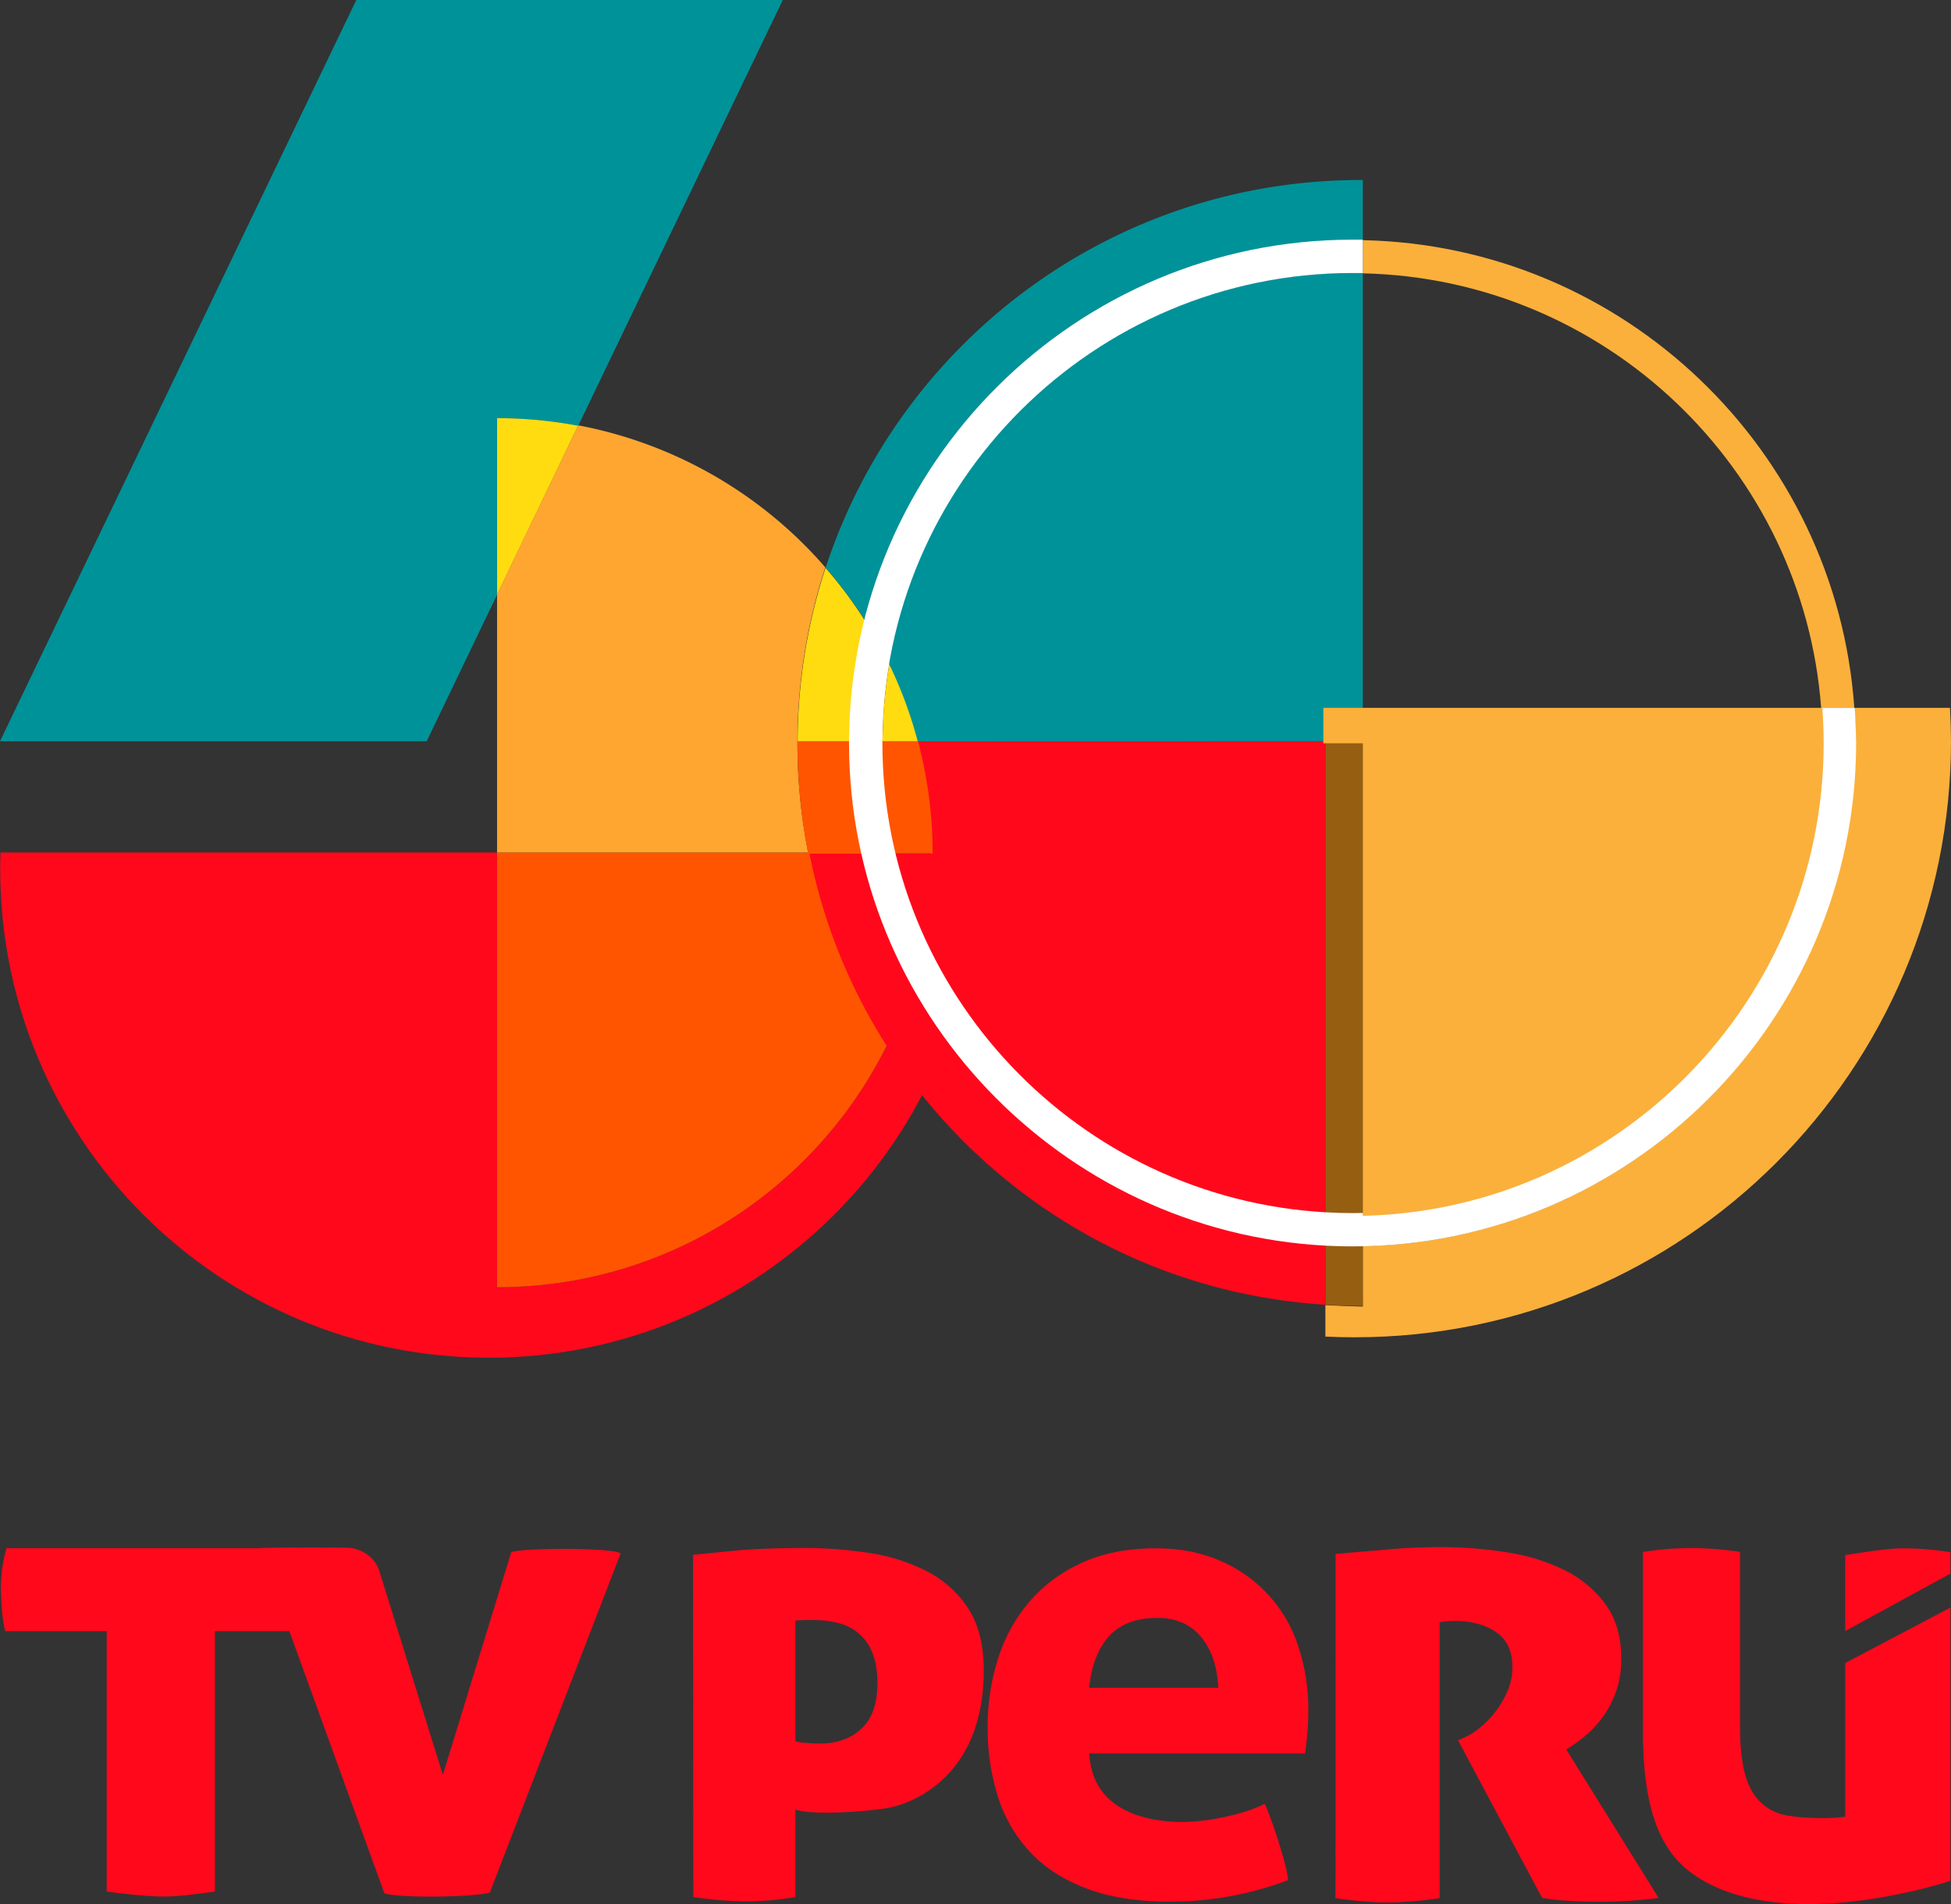 <svg id="3fc7030c-728f-435b-a062-3f266b413e62" data-name="Capa 1" xmlns="http://www.w3.org/2000/svg" width="1929.1" height="1882.9" viewBox="0 0 1929.1 1882.9">
  <rect x="0" y="0" width="1929.1" height="1882.9" fill="#333333" stroke="none"/>
  <title>TV Perú logo 60 aniversario</title>
  <g>
    <g>
      <path d="M738,47.9,670.4,268.1,607.2,65.3c-6-16.2-21.9-21.6-30.9-21.8-27.9-.4-83.7-.2-88.5.5H238.9a146.8,146.8,0,0,0-5.5,36.7c0,11.4.7,31.6,4.3,45.3H338V383.5c20.8,2.8,41.9,4.9,56.7,4.9s29.1-2.1,50.3-4.9V126h73.6l94,259.3c15.7,5,92.2,3.7,104.3-1L846.2,49.1C838.6,43.4,749.9,43.4,738,47.9Z" transform="translate(-232.5 1487)" style="fill: #ff081c"/>
      <path d="M917.8,50.5,959,46.4c18.5-1.7,41.7-2.6,69.8-2.6a410.4,410.4,0,0,1,62.6,4.8,183.9,183.9,0,0,1,56.9,17.8,107.7,107.7,0,0,1,41.2,36.6c10.5,15.9,15.7,36.4,15.7,61.8,0,107.4-73.9,131.6-91.6,135.4s-76.6,8.5-94.6,2.2V389c-10.1,1.6-19.2,2.7-27.4,3.3s-15.8.9-22.9.9a375.6,375.6,0,0,1-50.7-4.3ZM1019,234.8a36.7,36.7,0,0,0,9.9,1.7c4.7.4,9.5.6,14.6.6q25.1,0,40.8-14.7c10.5-9.8,15.7-24.8,15.8-44.9,0-11.8-1.6-21.7-4.9-29.8a48,48,0,0,0-34.1-29.8,96.1,96.1,0,0,0-24.5-2.9h-8.2a74.2,74.2,0,0,0-9.4.6Z" transform="translate(-232.5 1487)" style="fill: #ff081c"/>
      <path d="M1309.5,246.9c3.2,57.8,57.7,66.3,85.2,67.7s68.8-7.5,88.2-17.9c4.9,8.6,22.7,61.8,23.2,75.5a330.4,330.4,0,0,1-116.8,21.3c-31.9,0-59.2-4.3-82.1-12.9s-41.5-20.5-55.8-35.8a142.3,142.3,0,0,1-32-54.6,221.8,221.8,0,0,1-10.3-69.1,218.7,218.7,0,0,1,10.6-69.1,160.3,160.3,0,0,1,31.6-56.2A149.1,149.1,0,0,1,1303.1,58c20.5-9.3,44.6-13.9,72.1-13.9q35.8,0,63.8,12.3a137.8,137.8,0,0,1,77.1,84.3,195.4,195.4,0,0,1,10,63c0,8.2-.3,16.3-1,24.2s-1.4,14.3-2.3,19.1ZM1437.1,182c-.9-20.7-6.5-37.3-16.8-50s-24.7-19-43.2-19.1q-31.6,0-48,18.1c-10.9,12.1-17.5,29.1-19.6,51Z" transform="translate(-232.5 1487)" style="fill: #ff081c"/>
      <path d="M1553.1,49.6l52.9-4.5c16.2-1.4,33.2-2.2,51.2-2.2a407.8,407.8,0,0,1,64.3,5,194.9,194.9,0,0,1,57.3,17.4,110.5,110.5,0,0,1,41,33.9q15.9,21.5,15.7,54.3a94.5,94.5,0,0,1-4.9,31.6,99.1,99.1,0,0,1-12.8,25.1,105,105,0,0,1-17.5,19,151.9,151.9,0,0,1-19.1,13.8l91.3,146.8c-9.3,1.3-19.6,2.3-30.7,2.9s-21.2,1-30.1.9-16.9-.3-27.3-.9a249.2,249.2,0,0,1-27.1-2.9L1674.2,234l5.2-2.4a63.9,63.9,0,0,0,15.6-9.5,94.6,94.6,0,0,0,28-36.7,57.3,57.3,0,0,0,4.9-23.8c0-15.9-5.4-27.5-16.3-34.8s-24.3-10.9-40.4-10.9a82.1,82.1,0,0,0-9.9.5,23.5,23.5,0,0,0-5.3.9V390a378.5,378.5,0,0,1-50.9,4.3A363.7,363.7,0,0,1,1553,390Z" transform="translate(-232.5 1487)" style="fill: #ff081c"/>
      <path d="M2161,69.1V47.9a301,301,0,0,0-47.4-3.8c-15,0-40.5,4.2-56.6,6.7v75.1Z" transform="translate(-232.5 1487)" style="fill: #ff081c"/>
      <path d="M2057,157.5v152c-24.9,3.2-54.4.2-63.4-2.6a50.7,50.7,0,0,1-22.7-14.2c-6-6.6-10.5-15.6-13.4-27s-4.4-25.8-4.5-43.4V47.7a303.1,303.1,0,0,0-96,0v177c0,70.3,14,114.7,46.5,139.3,84.7,64,247.1,12.3,257.5,8.9V102.7Z" transform="translate(-232.5 1487)" style="fill: #ff081c"/>
    </g>
    <g>
      <path d="M804.2-1065.9,1006.5-1487H584.8L232.5-754H654.4L724-898.9v-174.5A431.4,431.4,0,0,1,804.2-1065.9Z" transform="translate(-232.5 1487)" style="fill: #009299"/>
      <path d="M724-1073.5V-899l80.2-167A431.4,431.4,0,0,0,724-1073.5Z" transform="translate(-232.5 1487)" style="fill: #ffdc10"/>
      <path d="M1198.6-644h-44.7c0,237.4-192.5,429.9-429.9,429.9V-644H233c-.2,5.4-.3,10.9-.3,16.4-.1,266.9,216.2,483.2,483.1,483.2s483.1-216.3,483.1-483.1C1198.9-633.1,1198.8-638.5,1198.6-644Z" transform="translate(-232.5 1487)" style="fill: #ff081c"/>
      <path d="M1153.9-644H724v429.9C961.4-214,1153.9-406.5,1153.9-644Z" transform="translate(-232.5 1487)" style="fill: #f50"/>
      <path d="M1105-753.9v2c0,247.3,194.2,450.1,438,463.9V-754Z" transform="translate(-232.5 1487)"/>
      <path d="M1569.9-1249H1580v-60h-1.9c-247,0-456.3,160.8-529.2,383.4a433.4,433.4,0,0,1,38.7,51.8C1141.9-1089.4,1337.5-1249.5,1569.9-1249Z" transform="translate(-232.5 1487)" style="fill: #009299"/>
      <path d="M1072.4-754a497.4,497.4,0,0,1,15.1-119.6,433.4,433.4,0,0,0-38.7-51.8A557.4,557.4,0,0,0,1021.2-754Z" transform="translate(-232.5 1487)" style="fill: #ffdc10"/>
      <path d="M1543-754.1V-787h37v-430h-10.3c-230.9,0-423.1,167.6-460.5,387a428.2,428.2,0,0,1,28.2,76Z" transform="translate(-232.5 1487)" style="fill: #009299"/>
      <path d="M1139.9-754a420.2,420.2,0,0,0-28.1-76,460.6,460.6,0,0,0-6.6,76Z" transform="translate(-232.5 1487)" style="fill: #ffdc10"/>
      <path d="M2160.6-787h-94.5c.8,11.6,1.2,23.2,1.2,34.9,0,270.9-217.6,491.9-487.3,497.3V-195h-1.9c-11.7-.3-23.3-.7-35.1-1.4v31.1c9.8.5,19.3.7,29,.7,325.6,0,589.6-264,589.6-589.6C2161.5-765.1,2161.2-776,2160.6-787Z" transform="translate(-232.5 1487)" style="fill: #fbb03b"/>
      <path d="M1580-195.5V-255h-10.3c-8.9,0-17.9-.2-26.7-.7v59c11.6.7,23.2,1.1,35,1.1Z" transform="translate(-232.5 1487)" style="fill: #955e11"/>
      <g>
        <path d="M1021-754.5a557.4,557.4,0,0,1,27.6-171.4,429.3,429.3,0,0,0-244.3-140.5L724-899.4V-644h307.6A556.6,556.6,0,0,1,1021-752.5Z" transform="translate(-232.5 1487)" style="fill: #ffa631"/>
        <path d="M1111.8-830a421.6,421.6,0,0,0-24.3-43.6A497.4,497.4,0,0,0,1072.4-754h32.8A460.6,460.6,0,0,1,1111.8-830Z" transform="translate(-232.5 1487)" style="fill: #fbb03b"/>
        <path d="M1569.8-287.9c-9,0-17.9-.3-26.8-.8V-754H1137.8a432.9,432.9,0,0,1,14.4,111H1032.9C1081.1-399,1289-212.5,1543-196.8v-58.9c8.8.5,17.6.7,26.5.7H1580v-33Z" transform="translate(-232.5 1487)" style="fill: #ff081c"/>
        <path d="M1140.2-754H1021v2a569.6,569.6,0,0,0,10.6,109h123.1A433,433,0,0,0,1140.2-754Z" transform="translate(-232.5 1487)" style="fill: #f50"/>
      </g>
      <path d="M1543-787v499.2c8.8.5,17.8.8,26.7.8H1580V-787Z" transform="translate(-232.5 1487)" style="fill: #955e11"/>
      <path d="M2033.2-787H2066c-17.7-254.8-228-457.3-486-462.5v32.8C1819.9-1211.5,2015.6-1023.7,2033.2-787Z" transform="translate(-232.5 1487)" style="fill: #fbb03b"/>
      <path d="M2066.4-787h-33.1c.9,11.5,1.3,23.1,1.3,34.8,0,256.3-208.5,464.8-464.8,464.8-8.9,0-17.8-.3-26.6-.8-244-13.8-438.2-216.6-438.2-464v-2c1.1-255.4,209.1-462.8,464.8-462.8H1580v-33h-10.2c-273.8,0-496.7,222.2-497.8,495.7v2c0,265.6,209.1,483.2,471.3,497.1,8.8.5,17.7.7,26.6.7,274.5,0,497.9-223.3,497.9-497.8C2067.6-763.9,2067.2-775.5,2066.4-787Z" transform="translate(-232.5 1487)" style="fill: #fff"/>
      <path d="M2034.4-787H1541v35h39v467.3c252.1-5.6,455.7-213,455.7-467.3C2035.7-763.7,2035.2-775.4,2034.4-787Z" transform="translate(-232.5 1487)" style="fill: #fbb03b"/>
    </g>
  </g>
</svg>
